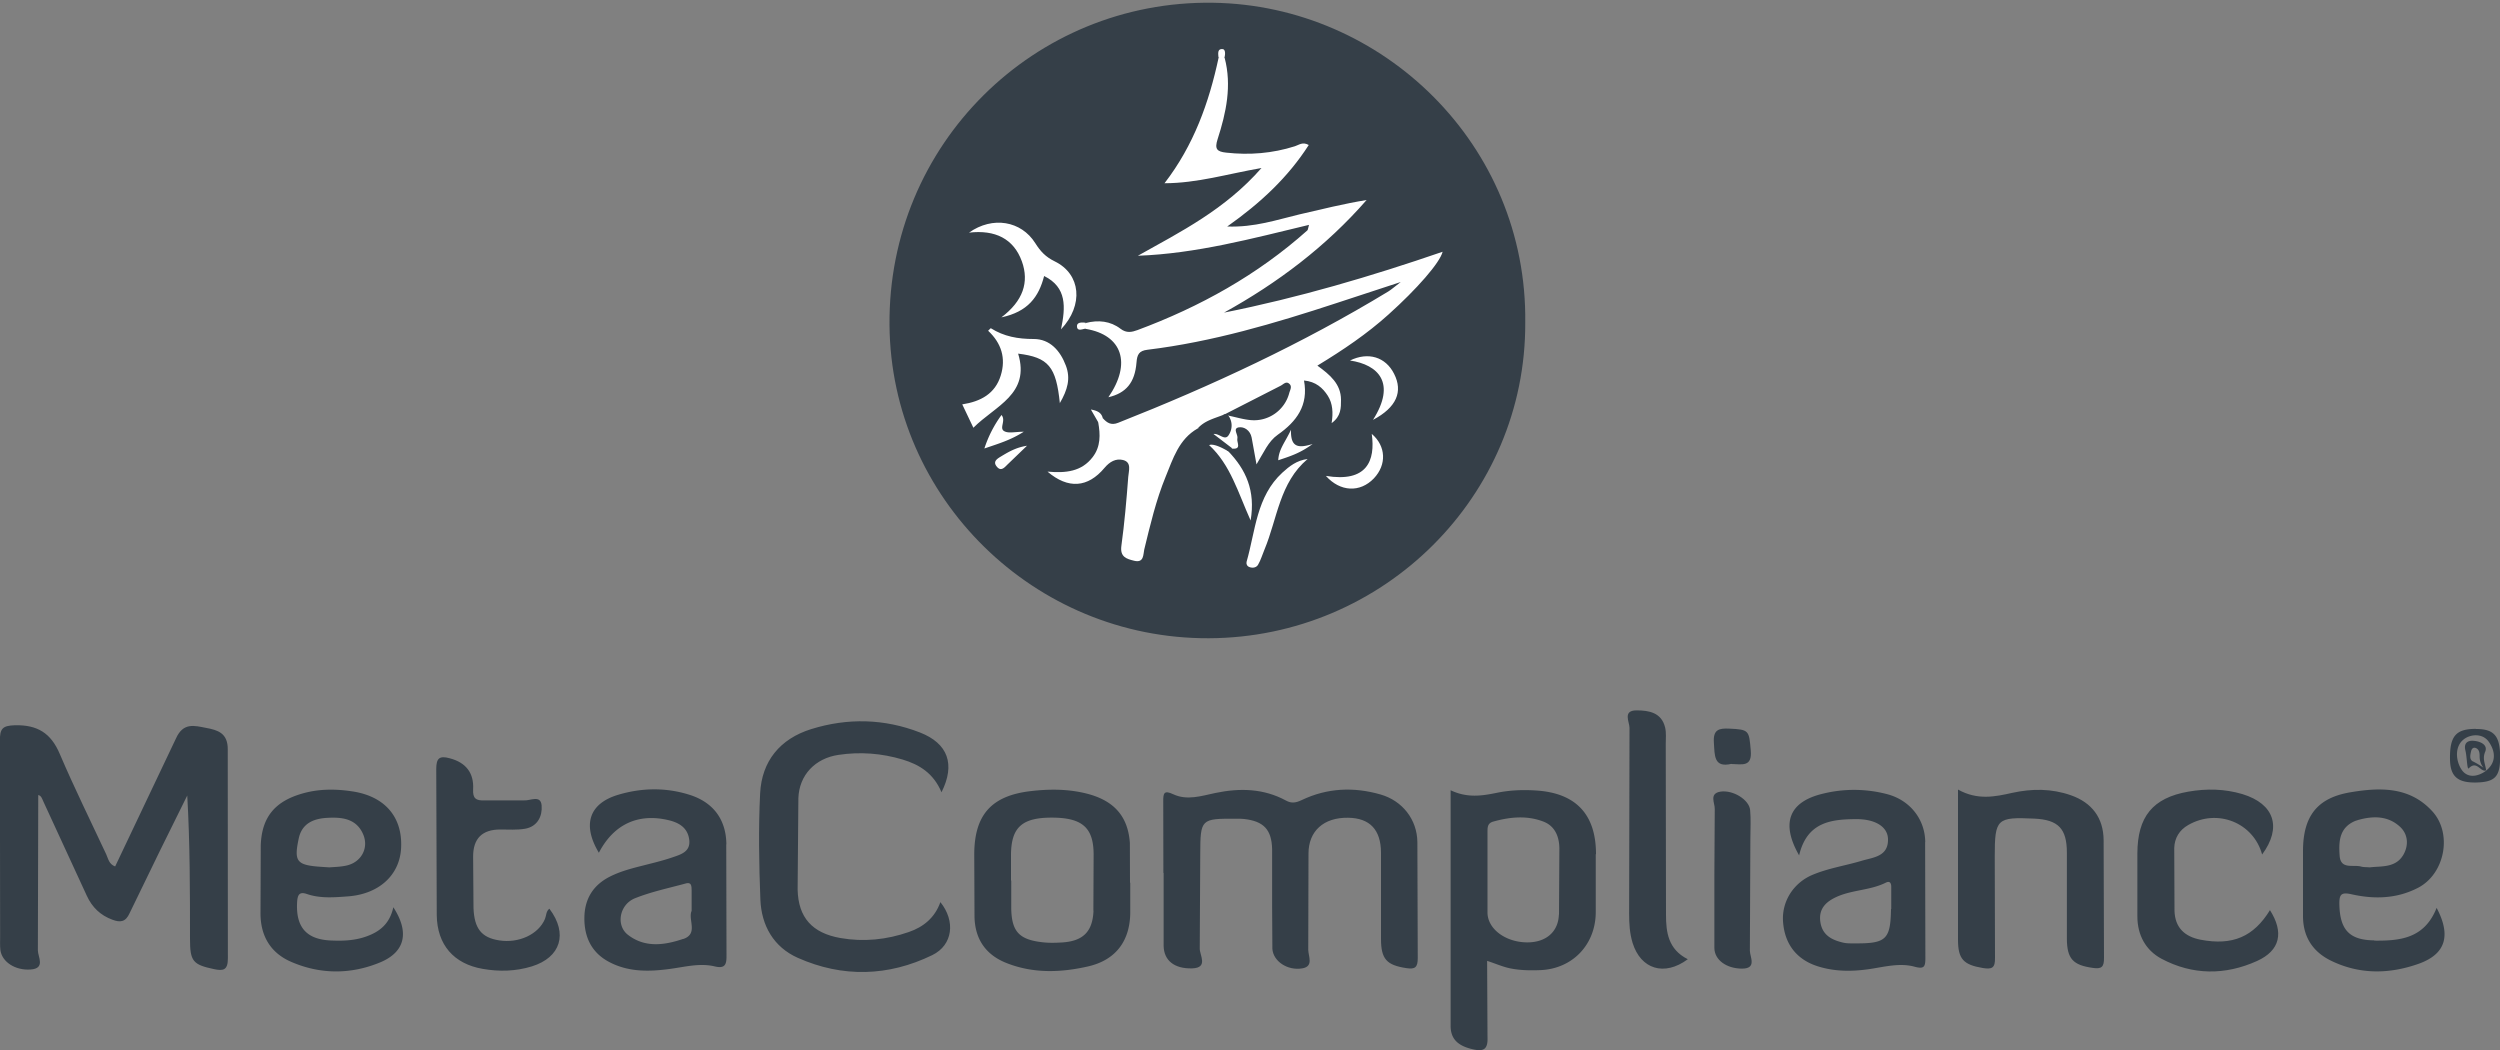 <?xml version="1.0" encoding="UTF-8"?>
<svg xmlns="http://www.w3.org/2000/svg" xmlns:v="https://vecta.io/nano" width="200" height="84.01">
  <rect width="100%" height="100%" fill="#808080" stroke="none"/>
  <path d="M122.02 25.82c.06 13.85-11.32 25.19-25.32 25.24-13.98.05-25.42-11.21-25.54-25.05C71.03 11.55 82.74.01 97.04.22c13.59.2 25.16 11.37 24.98 25.6zM9.21 69.32l4.87-10.25c.58-1.29 1.47-1.02 2.4-.84.93.17 1.75.41 1.74 1.72l.01 16.72c0 .94-.36 1.02-1.11.86-1.69-.36-1.92-.62-1.92-2.42 0-3.79 0-7.59-.22-11.47l-2.18 4.41-2.43 5c-.32.72-.75.76-1.37.53-.96-.35-1.63-.99-2.06-1.93l-3.49-7.57c-.09-.2-.15-.42-.39-.48l-.03 12.44c0 .49.63 1.44-.58 1.52-1.23.09-2.3-.61-2.42-1.56-.04-.35-.02-.71-.02-1.06l-.02-15.66c0-.96.17-1.23 1.2-1.26 1.8-.04 2.88.62 3.59 2.29 1.16 2.72 2.47 5.36 3.72 8.04.16.35.21.78.72.97zm83.86.51l-.01-5.71c-.01-.66.06-.93.8-.58 1.11.52 2.26.13 3.36-.1 1.96-.41 3.87-.37 5.67.61.44.24.79.17 1.24-.04 2.04-.98 4.17-1.07 6.32-.45 1.74.5 2.92 2 2.94 3.81l.03 9.29c0 .73-.22.9-.91.79-1.58-.24-2.03-.72-2.03-2.34v-6.9c-.01-1.84-.9-2.77-2.64-2.79-1.95-.03-3.16 1.07-3.16 2.86l-.02 7.7c0 .51.46 1.33-.48 1.49-1.18.2-2.33-.57-2.39-1.57l-.02-3.32v-4.65c-.04-1.57-.68-2.23-2.23-2.41-.22-.03-.44-.02-.66-.02-2.81-.02-2.85.02-2.86 2.81l-.04 7.57c-.02.51.72 1.55-.61 1.59-1.42.04-2.26-.63-2.28-1.8v-5.84zm-17.75-6.45c-.64-1.52-1.76-2.21-3.12-2.62-1.68-.5-3.39-.63-5.12-.37-1.85.27-3.15 1.6-3.21 3.47l-.06 7.3c.05 2.26 1.18 3.48 3.41 3.88 1.87.33 3.71.14 5.49-.48 1.16-.4 2.08-1.14 2.52-2.39 1.22 1.51 1.01 3.43-.65 4.24-3.51 1.71-7.17 1.81-10.75.22-1.94-.86-2.92-2.59-3-4.67-.11-2.83-.16-5.67-.02-8.49.13-2.58 1.59-4.36 4.08-5.14 2.92-.91 5.86-.84 8.71.27 2.25.88 2.84 2.55 1.72 4.78zm81.33-.21c1.55.86 2.94.57 4.32.26 1.59-.35 3.16-.35 4.7.19 1.68.59 2.6 1.8 2.62 3.58l.03 9.42c.01.74-.19.92-.91.81-1.57-.22-2.05-.73-2.06-2.32v-6.9c0-1.92-.69-2.63-2.6-2.72-3.01-.14-3.17.01-3.17 3.03l.02 8.1c.02.83-.25.94-.98.82-1.54-.26-1.98-.71-1.98-2.26V63.16zM43.96 72.71c1.49 1.98.9 3.88-1.41 4.6-1.3.4-2.62.43-3.93.2-2.32-.4-3.65-1.93-3.68-4.3l-.04-11.68c0-.85.23-1.1 1.07-.87 1.31.34 1.95 1.18 1.88 2.48-.04.73.22.92.9.89h3.18c.48.04 1.33-.47 1.4.41.07.85-.33 1.69-1.33 1.86-.65.11-1.32.06-1.98.06q-2.17 0-2.17 2.16l.03 4.11c.06 1.67.65 2.38 2.05 2.6 1.57.25 3.15-.48 3.67-1.72.11-.28.08-.62.36-.82zm137.63.09c1.14 1.79.83 3.24-1.03 4.08-2.55 1.15-5.16 1.14-7.64-.18-1.27-.68-1.93-1.9-1.93-3.39v-5.04c.01-2.93 1.22-4.44 4.08-4.94 1.44-.25 2.89-.23 4.33.2 2.55.78 3.17 2.66 1.57 4.83-.7-2.55-3.57-3.7-5.91-2.36-.71.4-1.1 1.05-1.12 1.84l.02 5.03c.04 1.32.79 2.06 2.1 2.31 2.54.48 4.23-.23 5.55-2.39zm-46.57 3.94c-1.89 1.4-3.76.78-4.41-1.3-.24-.78-.28-1.56-.28-2.36l.03-14.86c0-.46-.57-1.39.56-1.39.99 0 2 .17 2.29 1.37.1.42.05.88.05 1.32l.02 13.66c0 1.39.17 2.76 1.73 3.55zm2.13-6.86l.03-5.16c.02-.46-.48-1.24.46-1.39 1.01-.15 2.29.65 2.37 1.47.07.74.02 1.5.02 2.25l-.04 9.01c0 .49.6 1.45-.67 1.43-1.21-.02-2.15-.69-2.17-1.64v-5.96h.01zm1.36-8.77c-1.42.33-1.33-.68-1.4-1.71s.4-1.15 1.23-1.11c1.6.07 1.58.15 1.72 1.74.12 1.35-.68 1.11-1.55 1.09z" fill="#353f48"></path>
  <g fill="#fff">
    <path d="M88.22 33.45c.34.38.67.6 1.24.37 7.47-2.95 14.73-6.33 21.6-10.5.26-.16.49-.37 1-.76l-5.15 1.69c-4.94 1.62-9.93 3.1-15.11 3.73-.68.08-.83.38-.88 1.02-.13 1.63-.85 2.45-2.25 2.78 1.87-2.71 1.12-4.98-1.81-5.47-.18-.15-.18-.31 0-.47 1-.26 1.97-.16 2.78.46.48.37.91.27 1.35.11 5-1.86 9.6-4.41 13.6-7.98.05-.05.05-.16.13-.44-4.58 1.1-9.04 2.3-13.69 2.47 3.44-1.93 6.97-3.69 9.89-7.02-2.76.48-5.11 1.21-7.76 1.22 2.35-3.05 3.56-6.46 4.33-10.05.17-.17.33-.17.48.01.59 2.24.12 4.4-.56 6.51-.26.8-.05 1 .68 1.08 1.87.21 3.71.06 5.5-.51.32-.1.62-.38 1.11-.1-1.65 2.57-3.82 4.61-6.52 6.52 2.19.08 3.97-.54 5.78-.97 1.77-.41 3.54-.85 5.37-1.15-3.26 3.73-7.11 6.63-11.41 9.01 5.96-1.19 11.76-2.9 17.49-4.87-.22.88-2.05 2.97-4.33 5.02-1.71 1.54-3.6 2.82-5.69 4.09 1.01.73 1.88 1.47 1.89 2.72 0 .66.01 1.33-.75 1.88.13-.83.09-1.56-.3-2.18-.41-.64-.96-1.14-1.91-1.23.37 1.99-.59 3.28-2.1 4.34-.76.53-1.13 1.44-1.7 2.37l-.39-2.15c-.11-.56-.59-.89-1.04-.81-.5.1-.02.6-.1.89s.38.88-.41.81c-.33-.13-.68-.15-.99-.36-.29-.2-.68-.36-.65-.76.03-.46.45-.27.72-.31.84-.12.23-.92.59-1.27.62-.27 1.22.04 1.83.05 1.41.03 2.13-.49 2.64-2.03-1.68.6-3.12 1.52-4.68 2.15-.67.48-1.45.69-2.23.92-1.5.85-1.97 2.42-2.56 3.86-.77 1.88-1.23 3.85-1.71 5.82-.09.39-.01 1.1-.81.9-.61-.15-1.14-.3-1.02-1.19.25-1.83.41-3.67.55-5.52.03-.47.3-1.17-.42-1.35-.57-.14-1.06.13-1.48.63-1.33 1.59-2.91 1.71-4.56.3 1.47.13 2.73 0 3.62-1.17.64-.84.61-1.79.44-2.76-.06-.29.08-.39.35-.35zm-10.7-14.84c1.89-1.34 4.18-.94 5.3.84.41.65.82 1.1 1.56 1.46 2.09 1.02 2.33 3.49.5 5.44.37-1.78.48-3.36-1.35-4.27-.43 1.68-1.3 2.86-3.42 3.31 1.73-1.31 2.24-2.81 1.64-4.48-.66-1.82-2.14-2.54-4.23-2.3zm7.27 13.66c-.3-2.95-.91-3.68-3.34-3.98.99 3.25-1.83 4.17-3.58 5.93l-.89-1.87c1.48-.23 2.63-.85 3.08-2.31.43-1.39.05-2.59-1.01-3.58.11-.1.2-.21.22-.2 1.05.66 2.16.86 3.43.86 1.29 0 2.12.93 2.57 2.13.39 1.03.14 1.93-.49 3.01zm19.82 4.45c-2.25 1.89-2.42 4.77-3.45 7.24-.17.4-.29.83-.51 1.21-.13.24-.44.3-.71.19-.18-.07-.26-.25-.21-.43.71-2.47.78-5.21 2.86-7.12.55-.5 1.14-.98 2.02-1.09zm5.23-3.13c1.87-2.95.44-4.41-1.84-4.75 1.45-.71 2.85-.29 3.53 1.07.72 1.42.2 2.68-1.69 3.68zm-3.78 4.48c3.3.55 3.98-1.21 3.68-3.36 1.14.97 1.21 2.46.17 3.56-1.11 1.16-2.7 1.08-3.84-.2z"></path>
    <path d="M98.27 36.11c1.4 1.46 2.18 3.14 1.78 5.53-1.02-2.27-1.62-4.47-3.33-6.04.5-.49.78-.39 1.54.51z"></path>
  </g>
  <path d="M98.27 36.11q-1.1-.65-1.54-.51c-.9-.04-.14-1.21-.91-1.33.55-.62 1.32-.79 2.04-1.08a.33.33 0 0 1 .4.04c.38.53.33 1.14.02 1.6-.31.45-.74-.18-1.2-.11l1.49 1.14-.3.24z" fill="#353f48"></path>
  <path d="M78.75 35.88a9.51 9.51 0 0 1 1.37-2.68c.39.46-.24 1.08.25 1.31.35.17.84.03 1.53.03-1.07.68-2.02.95-3.15 1.34zm24.53-1.51c-.05 1.44.59 1.5 1.73 1.15-1.02.75-1.83.99-2.75 1.3.04-.89.55-1.43 1.03-2.46zm-21.11 1.28l-1.6 1.54c-.27.28-.53.53-.85.11-.27-.35 0-.56.27-.73.63-.38 1.25-.77 2.17-.91zm6.05-2.2l-.35.35-.6-1.04c.56.1.85.28.95.69zm9.74-28.86h-.48c-.03-.31-.09-.7.33-.66.23.02.22.4.15.66zM86.85 25.82v.47c-.25.03-.66.24-.69-.16-.03-.36.38-.35.69-.31z" fill="#fff"></path>
  <g fill="#353f48">
    <path d="M127.68 68.33c0-3.18-1.61-4.89-4.79-5.09-1.06-.07-2.11-.03-3.17.19-1.17.24-2.35.42-3.67-.21v18.86c0 1.15.73 1.61 1.72 1.85.84.2 1.28.1 1.23-.96l-.03-6.1c.69.22 1.34.52 2.01.63.73.13 1.5.14 2.24.11 2.58-.1 4.43-2.04 4.44-4.63v-4.64zm-2.97 4.84c-.05 1.41-1.07 2.24-2.57 2.22-1.69-.02-3.11-1.06-3.14-2.35v-3.18h0v-3.31c0-.36 0-.69.45-.82 1.35-.38 2.71-.51 4.03 0 .93.36 1.26 1.22 1.27 2.14l-.03 5.3zm-66.6-5.62c-.02-1.98-1.04-3.36-2.93-3.96-1.91-.61-3.86-.57-5.75 0-2.31.7-2.86 2.4-1.52 4.63 1.2-2.31 3.19-3.2 5.64-2.59.84.21 1.48.64 1.59 1.56.11.94-.65 1.16-1.32 1.39-.58.2-1.18.36-1.78.51-1.11.29-2.23.52-3.27 1.05-1.35.69-2.01 1.81-2.02 3.3-.01 1.52.57 2.76 1.95 3.5 1.56.84 3.24.8 4.92.57 1.18-.16 2.36-.48 3.55-.2.83.2.96-.14.95-.87l-.02-8.89zm-3.45 7.56c-1.5.51-3.06.73-4.42-.32-.99-.76-.69-2.43.56-2.93 1.3-.52 2.69-.81 4.05-1.18.49-.14.47.24.48.55v1.64c-.31.7.56 1.83-.67 2.25zm-23.19-2.54c-.3 1.35-1.1 1.98-2.23 2.37-.91.31-1.82.34-2.75.3-2-.08-2.84-1.09-2.72-3.09.04-.59.2-.83.78-.63 1.08.37 2.2.27 3.29.19 2.52-.19 4.16-1.74 4.25-3.91.11-2.43-1.29-4.1-3.91-4.49-1.31-.2-2.64-.21-3.95.16-2.21.62-3.29 1.87-3.37 4.16l-.02 5.44c0 1.81.81 3.17 2.46 3.88 2.33 1.01 4.76 1.01 7.09.05 2.02-.83 2.39-2.41 1.07-4.43zm-7.57-5.5c.26-1.21 1.2-1.58 2.25-1.64 1.16-.07 2.35.03 2.9 1.31.48 1.11-.16 2.26-1.36 2.51-.51.11-1.05.11-1.33.14l-.77-.05c-1.87-.14-2.08-.44-1.69-2.27zm130.12.3c-.02-1.86-1.25-3.37-3.06-3.84a10.4 10.4 0 0 0-5.11-.04c-2.68.63-3.43 2.3-1.92 4.94.63-2.68 2.57-2.89 4.58-2.9 1.55 0 2.51.63 2.53 1.6.03 1.42-1.22 1.46-2.13 1.74-1.31.39-2.67.59-3.94 1.13-1.51.65-2.42 2.12-2.33 3.68.11 1.83 1.08 3.08 2.77 3.62 1.38.44 2.78.43 4.19.22 1.18-.18 2.38-.5 3.54-.19.77.21.89.04.89-.67l-.02-9.28zm-2.74 5.36c-.04 2.43-.39 2.76-2.91 2.74-.31 0-.63.01-.92-.06-.9-.21-1.66-.59-1.82-1.64-.16-1.07.45-1.64 1.32-2.03 1.25-.56 2.68-.51 3.92-1.13.35-.17.44.08.43.4v1.71zm-60.85-2.11h-.03l-.01-3.18c-.15-2.14-1.27-3.36-3.33-3.92-1.53-.41-3.08-.41-4.61-.23-3.17.37-4.51 1.93-4.51 5.09l.02 4.91c.02 1.82.89 3.1 2.58 3.76 2.13.84 4.34.76 6.52.26 2.2-.51 3.34-2.03 3.36-4.3v-2.39zm-2.95 2.24c-.07 1.7-.86 2.45-2.58 2.54-.53.03-1.07.04-1.59-.03-1.79-.22-2.37-.87-2.41-2.66v-2.26h-.02v-2.12c.03-2.16.9-2.93 3.3-2.92s3.3.8 3.31 2.93l-.02 4.51zm10.79-39.62l-.4-.04 4.58-2.34c.22-.11.43-.39.69-.16.25.21.07.49 0 .74-.35 1.35-1.63 2.29-3.06 2.17-.61-.05-1.21-.24-1.81-.36zm91.67 41.99c-2-.02-2.74-.86-2.79-2.85-.02-.84.14-1.03 1.01-.83 1.8.4 3.6.35 5.29-.53 2.15-1.12 2.76-4.35 1.13-6.12-1.82-1.99-4.2-1.91-6.53-1.52-2.71.45-3.81 1.95-3.81 4.72v5.18c0 1.67.78 2.87 2.27 3.59 2.28 1.1 4.63 1.06 6.96.24 2.16-.76 2.65-2.23 1.46-4.48-.98 2.47-2.95 2.64-4.99 2.62zm-1.51-9.56l.25-.08c1.2-.33 2.38-.33 3.34.57.6.57.67 1.38.32 2.09-.6 1.22-1.83 1.02-2.77 1.14-.3-.03-.49-.01-.66-.06-.64-.19-1.67.27-1.74-.89-.08-1.12-.03-2.24 1.26-2.77zm9.64-7.36c-1.61 0-2.1.58-2.07 2.44.02 1.37.61 1.88 2.11 1.85 1.52-.04 1.92-.48 1.9-2.14-.02-1.6-.51-2.15-1.94-2.14zm.83 3.34h0c-.72.53-1.56.62-2.02-.15-.41-.68-.51-1.75.19-2.33.55-.45 1.54-.53 2.03.17.5.71.66 1.61-.21 2.31z"></path>
    <path d="M198.81 60.15c.23-.53-.31-.82-.86-.88-.6-.07-.85.23-.72.76.13.5.13 1.58.27 1.44.65-.68.94.34 1.39.16-.05-.48-.32-.9-.08-1.48zm-.97.77c-.31-.16-.22-.53-.15-.83.04-.18.17-.33.37-.25.29.12.31.4.31.66 0 .36.1.66.31.92a6.3 6.3 0 0 0-.83-.5z"></path>
    <path d="M198.89 61.63v.02h0l.03-.03s-.02 0-.03.01z"></path>
  </g>
</svg>
